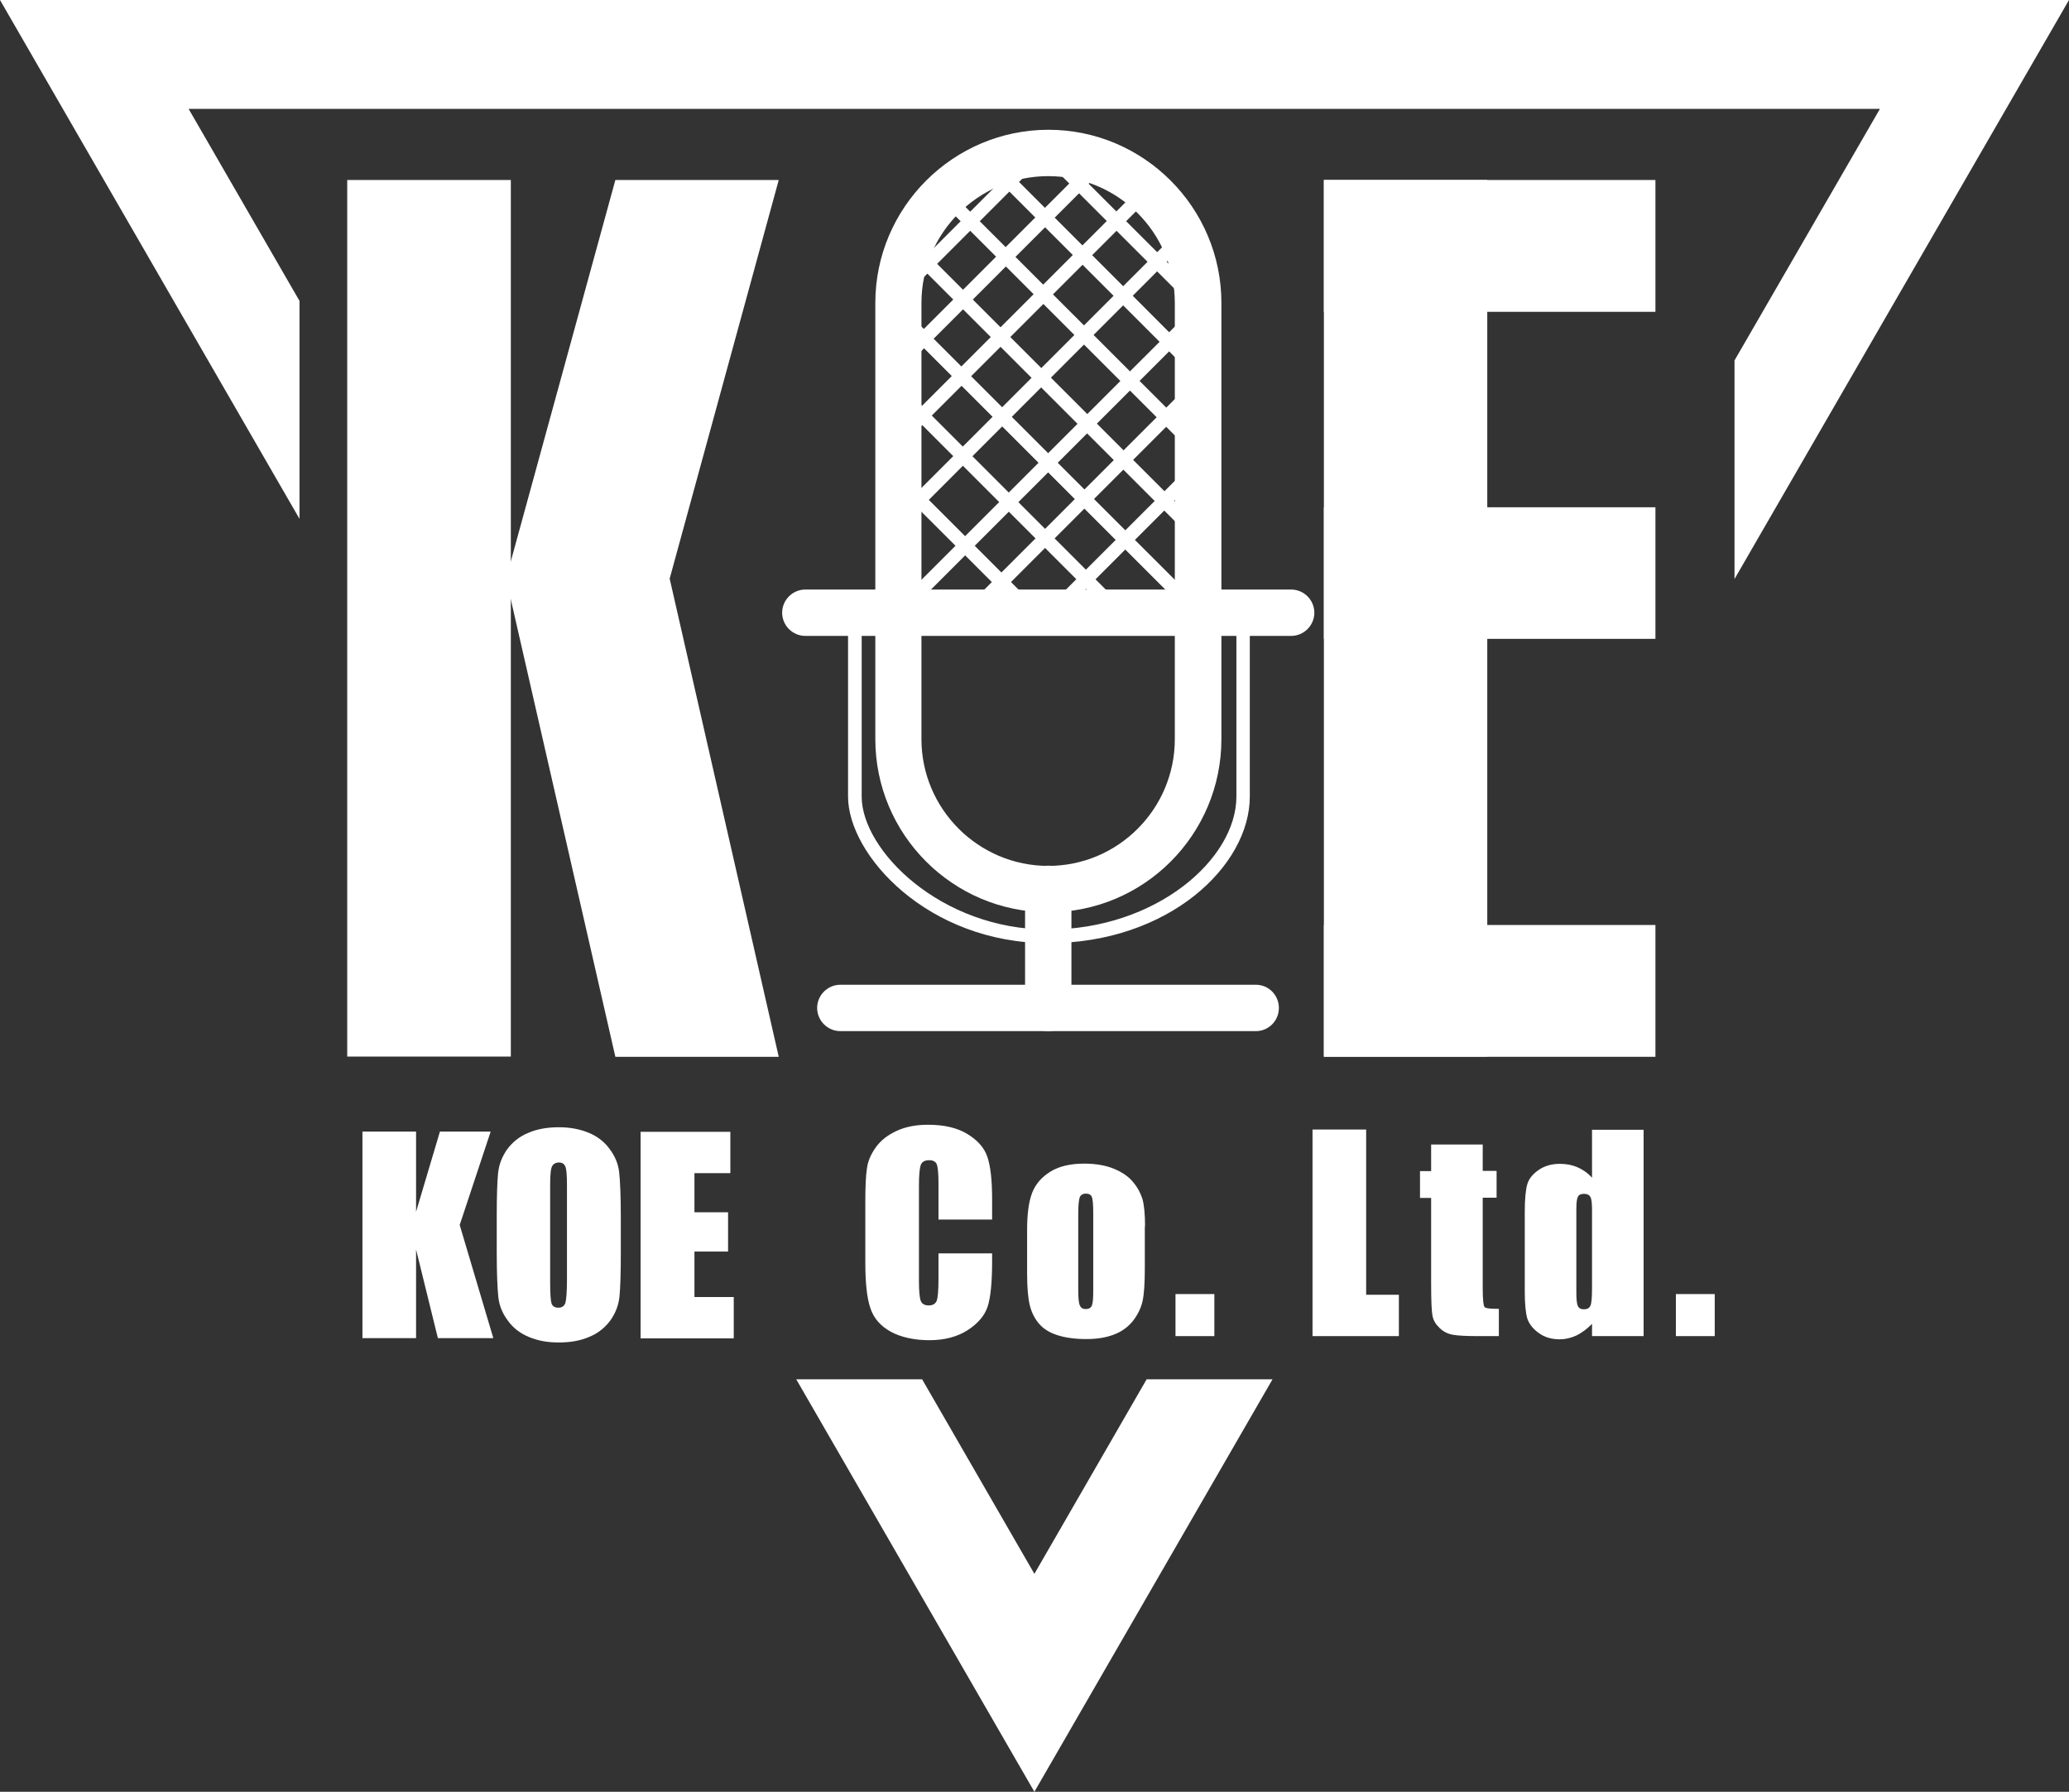 <?xml version="1.0" encoding="UTF-8"?>
<svg id="_レイヤー_2" data-name="レイヤー 2" xmlns="http://www.w3.org/2000/svg" viewBox="0 0 91.05 78.84">
  <rect x="0" y="0" width="91.05" height="78.84" fill="#333333" stroke="none"/>
  <defs>
    <style>
      .cls-1 {
        fill: #fff;
        stroke-width: 0px;
      }
    </style>
  </defs>
  <g id="_フッター" data-name="フッター">
    <g>
      <g>
        <g>
          <path class="cls-1" d="M43.66,53.66h-2.36v-1.58c0-.46-.03-.75-.08-.86-.05-.11-.16-.17-.33-.17-.19,0-.32.07-.37.21s-.08.44-.08.9v4.22c0,.44.03.73.08.86s.17.2.35.2.29-.07.35-.2c.05-.14.08-.45.08-.95v-1.14h2.36v.35c0,.94-.07,1.61-.2,2-.13.39-.43.74-.88,1.03s-1.02.44-1.68.44-1.26-.13-1.71-.38c-.45-.25-.75-.6-.89-1.04-.15-.44-.22-1.11-.22-2v-2.66c0-.65.02-1.15.07-1.47.04-.33.18-.64.4-.95.22-.3.53-.54.93-.72s.85-.26,1.36-.26c.7,0,1.27.13,1.72.4.45.27.75.6.89,1.01s.21,1.03.21,1.88v.86Z"/>
          <path class="cls-1" d="M50.38,53.96v1.82c0,.67-.03,1.16-.1,1.47s-.21.6-.43.88c-.22.27-.5.47-.85.6-.35.13-.74.19-1.19.19-.5,0-.93-.06-1.27-.17-.35-.11-.62-.28-.81-.5-.19-.22-.33-.49-.41-.81-.08-.32-.12-.79-.12-1.42v-1.91c0-.69.07-1.23.22-1.62s.42-.7.81-.94c.39-.24.89-.35,1.49-.35.51,0,.95.08,1.31.23.36.15.65.35.84.59.2.24.33.49.41.75.07.26.11.65.11,1.18ZM48.11,53.39c0-.38-.02-.62-.06-.72-.04-.1-.13-.15-.26-.15s-.22.05-.27.15c-.04.1-.07.34-.07.72v3.36c0,.35.02.58.07.69s.13.16.26.16.22-.05.27-.15c.04-.1.06-.31.06-.63v-3.44Z"/>
          <path class="cls-1" d="M53.44,56.94v1.85h-1.71v-1.85h1.71Z"/>
          <path class="cls-1" d="M60.12,49.7v7.27h1.44v1.82h-3.8v-9.09h2.36Z"/>
          <path class="cls-1" d="M65.25,50.35v1.17h.61v1.18h-.61v3.99c0,.49.03.76.08.82.05.06.26.08.63.08v1.2h-.92c-.52,0-.89-.02-1.11-.06-.22-.04-.42-.14-.58-.3-.17-.16-.27-.33-.31-.53s-.06-.67-.06-1.41v-3.78h-.49v-1.18h.49v-1.17h2.27Z"/>
          <path class="cls-1" d="M72.33,49.7v9.09h-2.27v-.54c-.22.23-.45.39-.68.51-.24.11-.49.17-.75.17-.35,0-.66-.09-.92-.28-.26-.19-.42-.4-.5-.64-.07-.24-.11-.64-.11-1.19v-3.49c0-.57.04-.98.11-1.22s.24-.45.5-.63c.26-.18.57-.27.94-.27.28,0,.54.05.77.15s.45.25.64.46v-2.11h2.27ZM70.06,53.22c0-.27-.02-.46-.07-.55-.05-.09-.14-.14-.28-.14s-.23.04-.27.13c-.05.08-.07.27-.07.56v3.65c0,.3.02.5.07.6s.13.14.26.14c.15,0,.24-.05.29-.16.05-.11.07-.37.07-.78v-3.45Z"/>
          <path class="cls-1" d="M75.46,56.94v1.85h-1.71v-1.85h1.71Z"/>
        </g>
        <g>
          <path class="cls-1" d="M21.59,49.8l-1.36,4.1,1.48,4.98h-2.44l-.96-3.9v3.9h-2.36v-9.09h2.36v3.53l1.05-3.53h2.22Z"/>
          <path class="cls-1" d="M27.32,55.12c0,.91-.02,1.56-.06,1.94-.04.38-.18.73-.4,1.04-.23.31-.53.56-.92.72-.39.17-.83.25-1.35.25s-.92-.08-1.31-.24-.7-.4-.93-.72c-.24-.32-.38-.66-.42-1.04-.04-.37-.07-1.03-.07-1.96v-1.56c0-.91.02-1.56.06-1.94s.18-.73.4-1.04c.23-.31.53-.56.92-.72.39-.17.83-.25,1.35-.25.49,0,.92.08,1.31.24.39.16.7.4.93.72.24.32.38.66.42,1.04s.07,1.03.07,1.96v1.56ZM24.95,52.14c0-.42-.02-.69-.07-.81-.05-.12-.14-.18-.29-.18-.12,0-.22.05-.28.14-.07.1-.1.38-.1.84v4.24c0,.53.02.85.06.98.04.12.14.19.3.19s.26-.07.31-.21c.04-.14.07-.48.07-1.02v-4.18Z"/>
          <path class="cls-1" d="M28.2,49.8h3.94v1.82h-1.58v1.72h1.48v1.73h-1.48v2h1.73v1.82h-4.1v-9.09Z"/>
        </g>
      </g>
      <g>
        <rect class="cls-1" x="15.28" y="7.92" width="7.2" height="38.57"/>
        <polygon class="cls-1" points="29.47 25.46 34.27 46.5 27.08 46.5 22.27 25.46 27.08 7.92 34.27 7.92 29.47 25.46"/>
      </g>
      <g>
        <rect class="cls-1" x="58.26" y="7.92" width="7.19" height="38.57"/>
        <rect class="cls-1" x="58.26" y="7.92" width="14.59" height="5.8"/>
        <rect class="cls-1" x="58.26" y="22.32" width="14.59" height="5.79"/>
        <rect class="cls-1" x="58.26" y="40.7" width="14.59" height="5.8"/>
      </g>
      <g>
        <path class="cls-1" d="M38.52,13.33v19.19c0,4.2,3.41,7.62,7.62,7.62s7.61-3.42,7.61-7.62V13.33c0-4.2-3.42-7.62-7.61-7.62s-7.62,3.42-7.62,7.62ZM40.55,32.51V13.33c0-3.07,2.5-5.58,5.58-5.58s5.57,2.5,5.57,5.58v19.19c0,3.08-2.5,5.58-5.57,5.58s-5.58-2.5-5.58-5.58Z"/>
        <path class="cls-1" d="M35.44,25.94c-.56,0-1.02.46-1.02,1.02s.46,1.02,1.02,1.02h21.38c.56,0,1.02-.46,1.02-1.02s-.46-1.02-1.02-1.02h-21.38Z"/>
        <path class="cls-1" d="M36.98,43.33c-.56,0-1.02.46-1.02,1.02s.46,1.02,1.02,1.02h18.29c.56,0,1.01-.46,1.01-1.02s-.45-1.02-1.01-1.02h-18.29Z"/>
        <path class="cls-1" d="M45.11,39.11v5.24c0,.56.46,1.02,1.02,1.02s1.02-.46,1.02-1.02v-5.24c0-.56-.46-1.02-1.02-1.02s-1.02.46-1.02,1.02Z"/>
        <path class="cls-1" d="M54.41,26.96v8.09c0,2.76-3.54,5.85-8.28,5.85s-8.21-3.49-8.21-5.85v-8.09c0-.17-.14-.3-.3-.3s-.3.13-.3.3v8.09c0,2.57,3.51,6.45,8.81,6.45s8.87-3.4,8.87-6.45v-8.09c0-.17-.14-.3-.3-.3s-.3.13-.3.3Z"/>
        <path class="cls-1" d="M39.32,20.87c-.11.12-.11.3,0,.42l5.89,5.88c.11.12.31.12.42,0,.11-.12.11-.31,0-.42l-5.88-5.88c-.12-.12-.31-.12-.43,0Z"/>
        <path class="cls-1" d="M39.32,17.01c-.11.12-.11.31,0,.43l9.76,9.76c.12.12.31.12.42,0,.12-.12.12-.3,0-.42l-9.76-9.76c-.12-.12-.31-.12-.43,0Z"/>
        <path class="cls-1" d="M39.1,13.34c-.12.12-.12.31,0,.42l13.41,13.41c.12.12.31.12.43,0,.11-.12.11-.31,0-.42l-13.42-13.41c-.12-.12-.31-.12-.42,0Z"/>
        <path class="cls-1" d="M39.81,10.62c-.12.12-.12.31,0,.42l12.54,12.54c.12.12.31.12.43,0,.12-.12.12-.31,0-.43l-12.54-12.54c-.12-.12-.31-.12-.42,0Z"/>
        <path class="cls-1" d="M41.34,8.38c-.12.12-.12.3,0,.42l11.17,11.17c.12.12.31.12.43,0,.11-.11.11-.3,0-.42l-11.18-11.17c-.12-.12-.31-.12-.42,0Z"/>
        <path class="cls-1" d="M43.42,7.01c-.12.12-.12.31,0,.42l8.94,8.94c.12.12.3.12.42,0,.12-.12.12-.31,0-.42l-8.94-8.95c-.12-.12-.31-.12-.42,0Z"/>
        <path class="cls-1" d="M46.33,6.93c-.12.12-.12.31,0,.42l6.18,6.18c.12.12.31.12.43,0,.11-.12.11-.31,0-.42l-6.19-6.18c-.12-.12-.31-.12-.42,0Z"/>
        <path class="cls-1" d="M44.89,7.12l-5.54,5.54c-.12.12-.12.31,0,.42.12.12.31.12.42,0l5.54-5.54c.12-.12.12-.31,0-.42-.12-.12-.31-.12-.43,0Z"/>
        <path class="cls-1" d="M48.14,6.99l-8.82,8.82c-.11.12-.11.31,0,.43.12.12.31.12.43,0l8.82-8.82c.12-.12.12-.31,0-.42-.12-.12-.31-.12-.43,0Z"/>
        <path class="cls-1" d="M50.28,8.15l-10.96,10.96c-.11.12-.11.31,0,.43.12.12.31.12.43,0l10.96-10.96c.12-.12.12-.31,0-.42-.12-.11-.31-.11-.42,0Z"/>
        <path class="cls-1" d="M51.71,10.31l-12.39,12.39c-.11.12-.11.31,0,.42.12.12.31.12.43,0l12.38-12.39c.12-.12.12-.31,0-.43-.11-.12-.3-.12-.42,0Z"/>
        <path class="cls-1" d="M52.51,13.56l-13.2,13.19c-.11.12-.11.31,0,.42.12.12.31.12.43,0l13.19-13.19c.11-.12.11-.31,0-.42-.12-.12-.31-.12-.43,0Z"/>
        <path class="cls-1" d="M52.46,16.8l-9.95,9.95c-.12.12-.12.31,0,.42.12.12.31.12.42,0l9.95-9.95c.11-.12.11-.31,0-.42-.12-.12-.31-.12-.42,0Z"/>
        <path class="cls-1" d="M52.31,20.55l-6.21,6.2c-.12.12-.12.31,0,.42.12.12.31.12.43,0l6.2-6.2c.12-.12.12-.31,0-.43-.11-.12-.3-.12-.42,0Z"/>
      </g>
      <path class="cls-1" d="M76.34,25.46L91.05,0H0l13.18,22.83v-9.59c-2.4-4.15-4.17-7.22-4.88-8.45h74.43c-.85,1.47-3.23,5.59-6.4,11.07v9.6ZM45.52,69.25c-.71-1.23-2.51-4.35-4.94-8.56h-5.54l10.48,18.15,10.48-18.15h-5.54c-2.43,4.21-4.23,7.33-4.94,8.56Z"/>
    </g>
  </g>
</svg>
